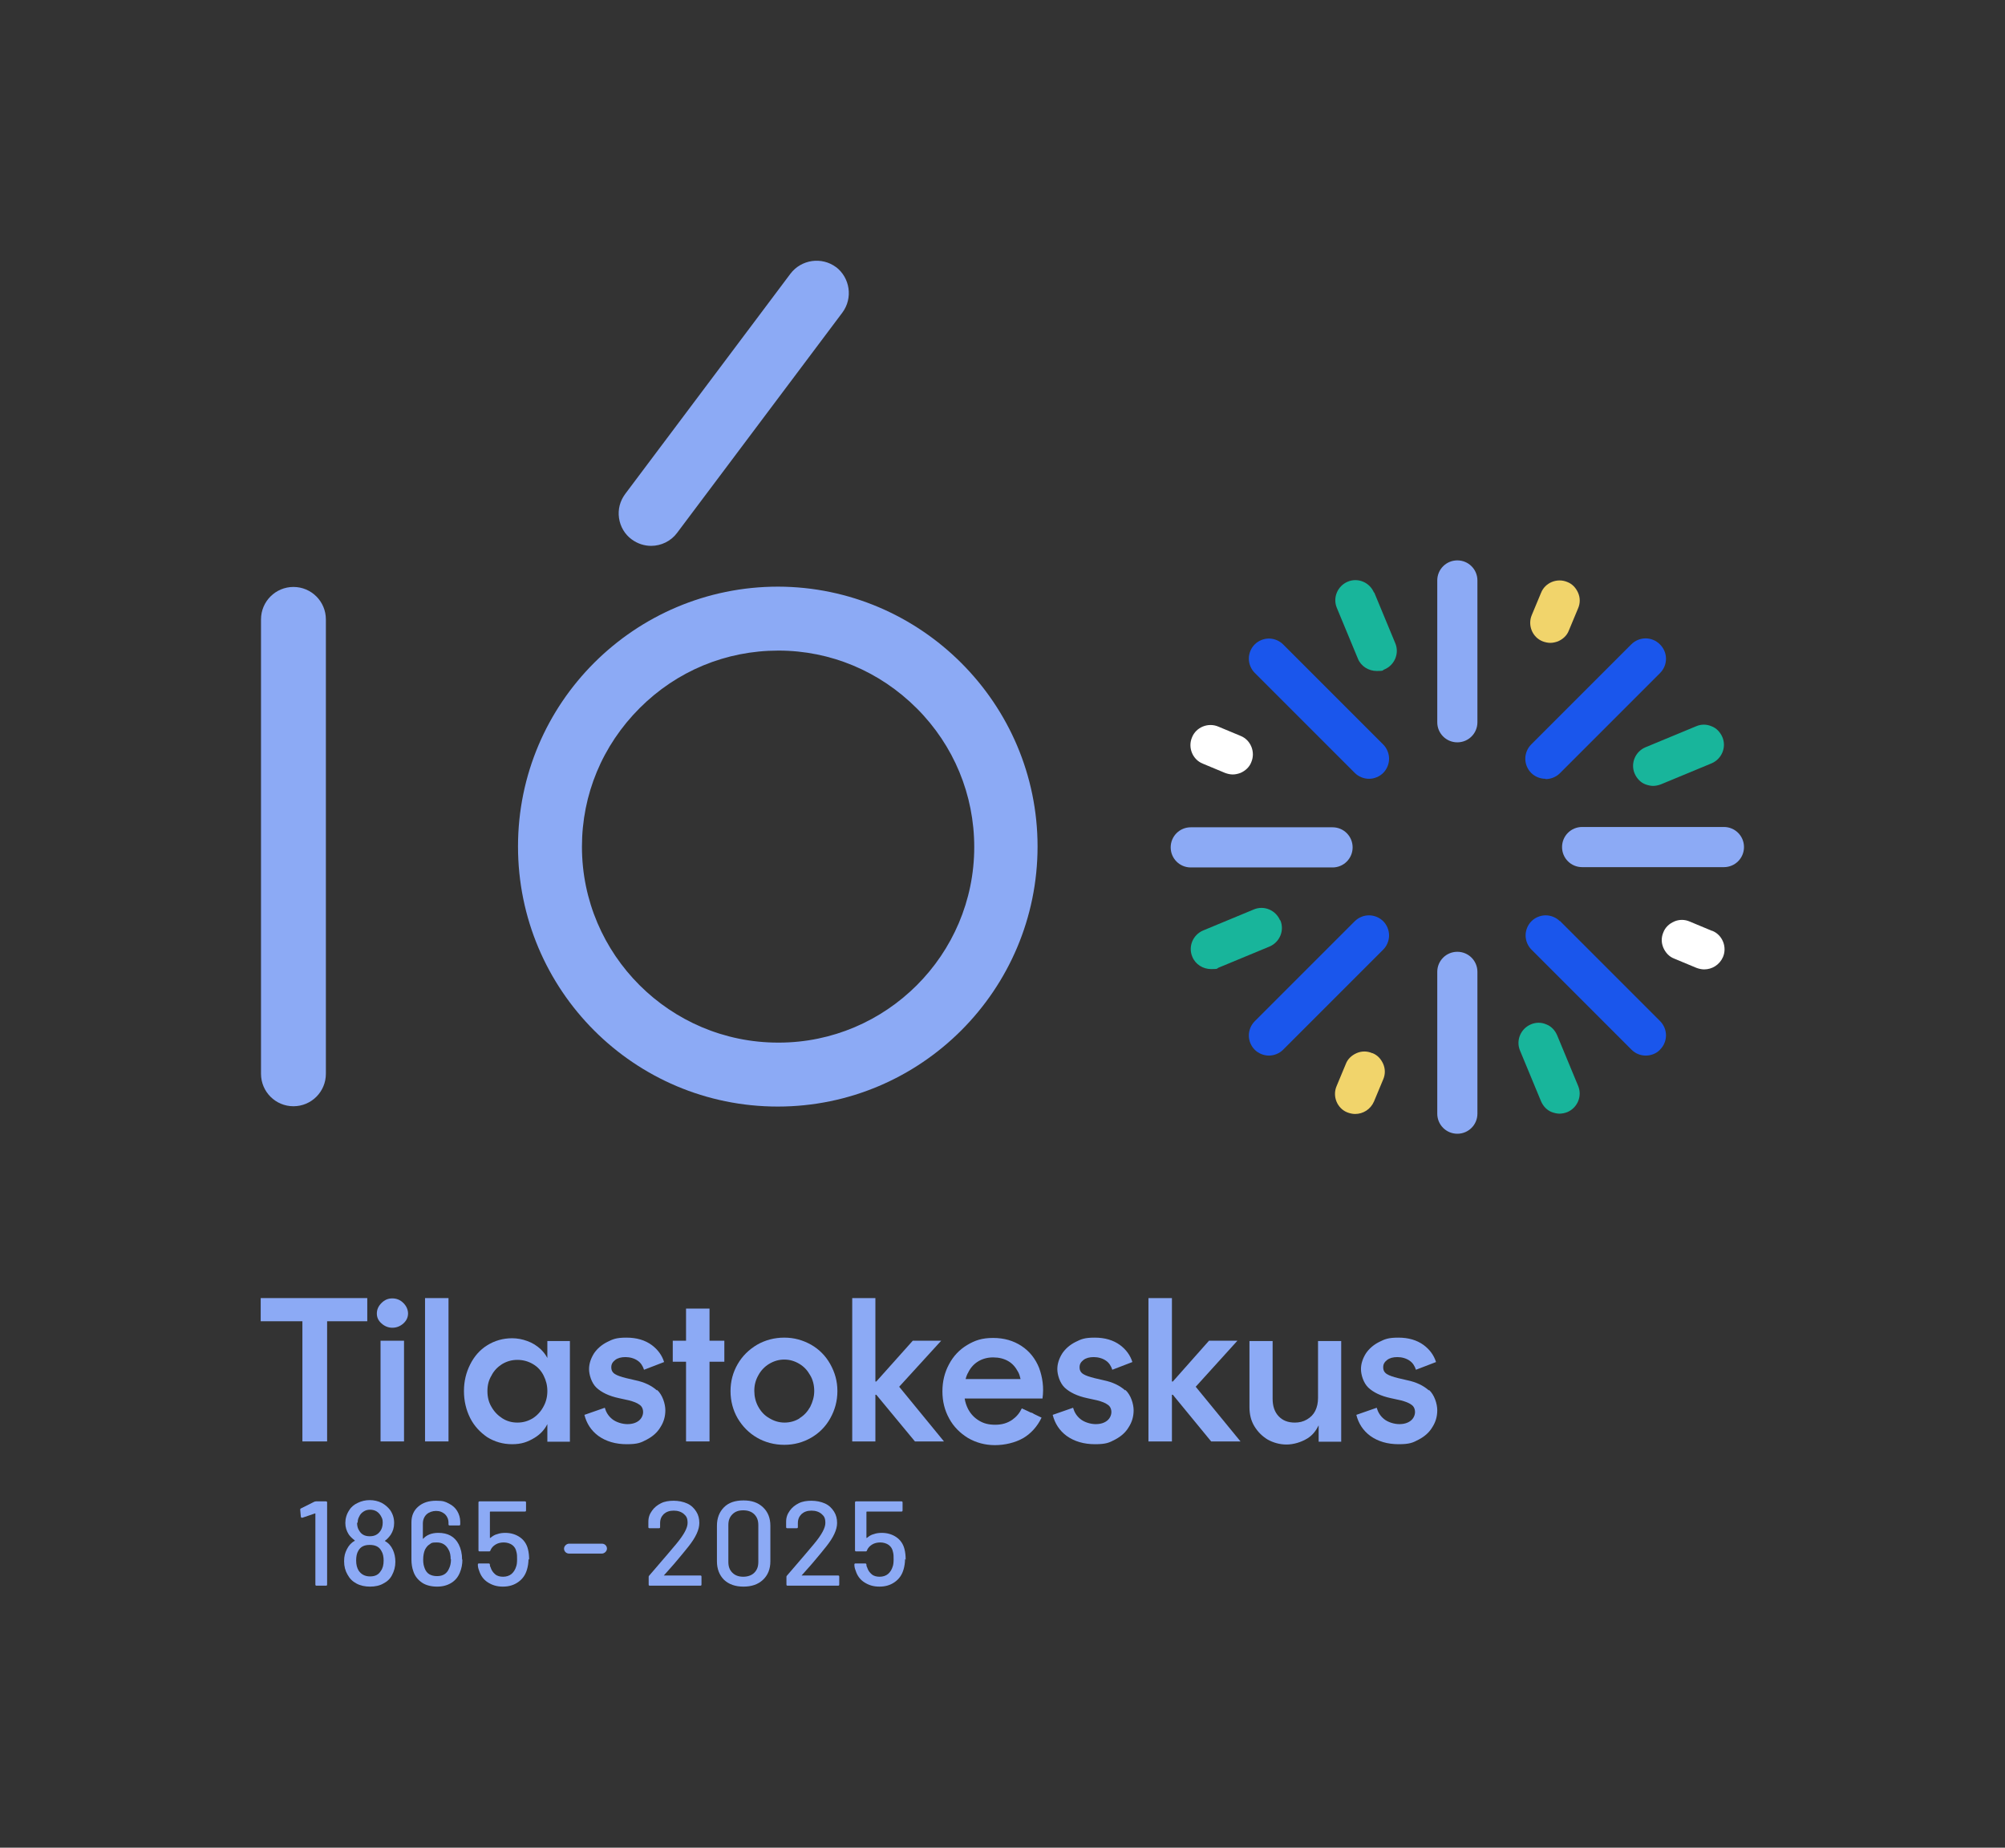 <?xml version="1.0" encoding="UTF-8"?>
<svg id="Tunnus" xmlns="http://www.w3.org/2000/svg" version="1.1" viewBox="0 0 649.1 598.1">
  <rect x="0" y="0" width="649.1" height="598.1" fill="#333333" stroke="none"/>
  <!-- Generator: Adobe Illustrator 29.1.0, SVG Export Plug-In . SVG Version: 2.1.0 Build 142)  -->
  <defs>
    <style>
      .st0 {
        fill: #8caaf5;
      }

      .st1 {
        fill: #18b59b;
      }

      .st2 {
        fill: #1a56ec;
      }

      .st3 {
        fill: #fff;
      }

      .st4 {
        fill: #f1d46b;
      }
    </style>
  </defs>
  <g>
    <path class="st0" d="M177.2,434v5.6c-.5-1-1.2-1.9-2.1-2.8-1.3-1.2-2.7-2.1-4.4-2.7-1.6-.6-3.3-.9-4.9-.9-3,0-5.7.8-8.1,2.3-2.4,1.5-4.2,3.6-5.5,6.2-1.3,2.6-2,5.4-2,8.6s.7,6.1,2,8.7c1.3,2.6,3.2,4.6,5.5,6.2,2.4,1.5,5.1,2.3,8.1,2.3s5-.7,7.3-2.1c1.8-1.1,3.2-2.6,4.1-4.4v5.7h7.3v-32.6h-7.3ZM172.5,459.1c-1.5.9-3.1,1.4-5,1.4s-3.5-.5-4.9-1.4c-1.4-.9-2.6-2.1-3.5-3.7-.9-1.5-1.3-3.2-1.3-5.1s.4-3.5,1.3-5c.8-1.6,2-2.8,3.4-3.7,1.5-.9,3.1-1.4,5-1.4s3.6.5,5.1,1.4c1.5.9,2.6,2.1,3.4,3.7.8,1.6,1.2,3.2,1.2,5s-.4,3.5-1.3,5.1c-.8,1.5-2,2.8-3.4,3.7Z"/>
    <path class="st0" d="M245.1,465.4c-2.6-1.5-4.7-3.6-6.3-6.3-1.5-2.6-2.3-5.6-2.3-8.8s.8-6.1,2.3-8.7c1.5-2.6,3.6-4.7,6.3-6.3,2.6-1.5,5.6-2.3,8.8-2.3s6,.8,8.7,2.3c2.6,1.5,4.7,3.6,6.2,6.3,1.5,2.7,2.3,5.5,2.3,8.7s-.8,6.1-2.3,8.8c-1.5,2.7-3.6,4.8-6.2,6.3-2.6,1.5-5.5,2.3-8.7,2.3s-6.2-.8-8.8-2.3ZM258.8,459.1c1.5-.9,2.6-2.1,3.5-3.7.8-1.6,1.3-3.3,1.3-5.1s-.4-3.6-1.3-5.1c-.9-1.6-2-2.8-3.5-3.7-1.5-.9-3.1-1.4-4.9-1.4s-3.4.5-4.9,1.4c-1.5.9-2.7,2.2-3.5,3.7-.9,1.6-1.3,3.2-1.3,5s.4,3.6,1.3,5.2c.9,1.6,2,2.8,3.6,3.7,1.5.9,3.1,1.4,4.9,1.4s3.5-.5,4.9-1.4Z"/>
    <path class="st0" d="M426.7,434v18.5c0,1.6-.3,3-.9,4.2-.6,1.2-1.5,2.1-2.7,2.8-1.2.7-2.5,1-3.9,1-2.3,0-4-.7-5.3-2.1-1.3-1.4-1.9-3.3-1.9-5.6v-18.7h-7.5v21.4c0,2.3.5,4.4,1.6,6.2,1.1,1.8,2.5,3.2,4.3,4.3,1.8,1,3.9,1.6,6.1,1.6s4.7-.7,6.8-2c1.6-1,2.7-2.4,3.6-4.2v5.3h7.3v-32.6h-7.5Z"/>
    <g>
      <rect class="st0" x="123.2" y="434" width="7.6" height="32.6"/>
      <path class="st0" d="M127,429.8c1.4,0,2.6-.5,3.6-1.4,1-.9,1.5-2,1.5-3.2s-.5-2.4-1.5-3.4c-1-1-2.2-1.5-3.6-1.5s-2.5.5-3.5,1.5c-1,1-1.5,2.1-1.5,3.4s.5,2.3,1.5,3.2c1,.9,2.2,1.4,3.5,1.4Z"/>
    </g>
    <path class="st0" d="M212.7,450.1c-1.8-1.6-4.1-2.7-7-3.3l-3-.7c-1.6-.4-2.8-.8-3.6-1.3-.8-.5-1.2-1.2-1.2-2.2s.4-1.7,1.3-2.4c.8-.6,1.9-.9,3.3-.9s2.9.4,4,1.2c1,.7,1.6,1.7,2,2.9l6.5-2.5c-.7-2.2-2-4-4-5.5-2.2-1.6-4.9-2.4-8.2-2.4s-4.4.5-6.2,1.4c-1.8.9-3.3,2.2-4.3,3.7-1,1.6-1.6,3.3-1.6,5.1s.8,4.5,2.4,6c1.6,1.5,4,2.7,7.3,3.4l3.2.7c1.5.4,2.6.8,3.4,1.4.8.5,1.2,1.4,1.2,2.4s-.5,2.1-1.4,2.8c-.9.7-2.1,1.1-3.7,1.1s-3.7-.6-5-1.7c-1.2-1-1.9-2.2-2.3-3.6l-6.6,2.3c.7,2.8,2.2,5.1,4.5,6.8,2.5,1.8,5.6,2.7,9.2,2.7s4.6-.5,6.5-1.5c1.9-1,3.4-2.3,4.4-4,1.1-1.7,1.6-3.5,1.6-5.5s-.9-5-2.7-6.6Z"/>
    <path class="st0" d="M364.3,450.1c-1.8-1.6-4.1-2.7-7-3.3l-3-.7c-1.6-.4-2.8-.8-3.6-1.3-.8-.5-1.2-1.2-1.2-2.2s.4-1.7,1.3-2.4c.8-.6,1.9-.9,3.3-.9s2.9.4,4,1.2c1,.7,1.6,1.7,2,2.9l6.5-2.5c-.7-2.2-2-4-4-5.5-2.2-1.6-4.9-2.4-8.2-2.4s-4.4.5-6.2,1.4c-1.8.9-3.3,2.2-4.3,3.7-1,1.6-1.6,3.3-1.6,5.1s.8,4.5,2.4,6c1.6,1.5,4,2.7,7.3,3.4l3.2.7c1.5.4,2.6.8,3.4,1.4.8.5,1.2,1.4,1.2,2.4s-.5,2.1-1.4,2.8c-.9.7-2.1,1.1-3.7,1.1s-3.7-.6-5-1.7c-1.2-1-1.9-2.2-2.3-3.6l-6.6,2.3c.7,2.8,2.2,5.1,4.5,6.8,2.5,1.8,5.6,2.7,9.2,2.7s4.6-.5,6.5-1.5c1.9-1,3.4-2.3,4.4-4,1.1-1.7,1.6-3.5,1.6-5.5s-.9-5-2.7-6.6Z"/>
    <path class="st0" d="M334.5,457.5c-.2,0-.3-.1-.5-.2,0,0-.1,0-.2,0l-3-1.4c-.7,1.5-1.7,2.7-3.1,3.7-1.6,1.1-3.4,1.6-5.5,1.6s-3.7-.4-5.2-1.3c-1.5-.9-2.7-2.1-3.6-3.8-.5-1-.9-2.1-1.1-3.4h25.2c.5-3.6,0-6.9-1.1-9.9-1.2-3-3.1-5.4-5.7-7.1-2.6-1.7-5.6-2.6-9.2-2.6s-5.9.8-8.4,2.3c-2.5,1.5-4.5,3.6-5.9,6.3-1.4,2.6-2.1,5.5-2.1,8.7s.7,6.1,2.2,8.8c1.4,2.6,3.5,4.7,6.1,6.3,2.6,1.5,5.5,2.3,8.7,2.3s6.6-.8,9.2-2.3c2.5-1.5,4.5-3.7,5.9-6.6l-2.7-1.3ZM313.3,444.6c.7-1.6,1.8-2.9,3.2-3.8,1.4-.9,3.1-1.4,5-1.4s3.5.4,4.9,1.2c1.4.8,2.4,2,3.2,3.5.4.7.6,1.5.8,2.3h-17.8c.2-.7.4-1.3.7-1.9Z"/>
    <path class="st0" d="M462.6,450.1c-1.8-1.6-4.1-2.7-7-3.3l-3-.7c-1.6-.4-2.8-.8-3.6-1.3-.8-.5-1.2-1.2-1.2-2.2s.4-1.7,1.3-2.4c.8-.6,1.9-.9,3.3-.9s2.9.4,4,1.2c1,.7,1.6,1.7,2,2.9l6.5-2.5c-.7-2.2-2-4-4-5.5-2.2-1.6-4.9-2.4-8.2-2.4s-4.4.5-6.2,1.4c-1.8.9-3.3,2.2-4.3,3.7-1,1.6-1.6,3.3-1.6,5.1s.8,4.5,2.4,6c1.6,1.5,4,2.7,7.3,3.4l3.2.7c1.5.4,2.6.8,3.4,1.4.8.5,1.2,1.4,1.2,2.4s-.5,2.1-1.4,2.8c-.9.7-2.1,1.1-3.7,1.1s-3.7-.6-5-1.7c-1.2-1-1.9-2.2-2.3-3.6l-6.6,2.3c.7,2.8,2.2,5.1,4.5,6.8,2.5,1.8,5.6,2.7,9.2,2.7s4.6-.5,6.5-1.5c1.9-1,3.4-2.3,4.4-4,1.1-1.7,1.6-3.5,1.6-5.5s-.9-5-2.7-6.6Z"/>
    <polygon class="st0" points="387.1 448.9 400.6 434 391.4 434 379.7 447.2 379.4 447.2 379.4 420.2 371.8 420.2 371.8 466.6 379.4 466.6 379.4 451.5 379.7 451.5 392.1 466.6 401.6 466.6 387.1 448.9"/>
    <polygon class="st0" points="304.7 434 295.5 434 283.7 447.2 283.4 447.2 283.4 420.2 275.9 420.2 275.9 466.6 283.4 466.6 283.4 451.5 283.7 451.5 296.2 466.6 305.6 466.6 291.1 448.9 304.7 434"/>
    <rect class="st0" x="137.6" y="420.2" width="7.6" height="46.4"/>
    <polygon class="st0" points="118.9 420.2 84.4 420.2 84.4 427.7 97.9 427.7 97.9 466.6 105.9 466.6 105.9 427.7 118.9 427.7 118.9 420.2"/>
    <polygon class="st0" points="234.5 434 229.7 434 229.7 423.6 222.1 423.6 222.1 434 217.8 434 217.8 440.8 222.1 440.8 222.1 466.6 229.7 466.6 229.7 440.8 234.5 440.8 234.5 434"/>
  </g>
  <g>
    <g>
      <path class="st0" d="M102.4,486h3.1c.3,0,.4.1.4.4v26.5c0,.3-.1.4-.4.4h-3c-.3,0-.4-.1-.4-.4v-22.9c0,0,0,0,0-.1,0,0,0,0-.1,0l-4.1,1.4c0,0-.1,0-.2,0-.2,0-.2-.1-.3-.3l-.2-2.2c0-.3,0-.4.2-.5l4.4-2.2c.2,0,.3-.1.5-.1Z"/>
      <path class="st0" d="M128,505.5c0,1.7-.4,3.1-1.1,4.4-.6,1.2-1.6,2.1-2.8,2.7-1.2.7-2.7,1-4.3,1s-3.1-.3-4.4-1c-1.3-.7-2.2-1.6-2.9-2.9-.7-1.2-1.1-2.6-1.1-4.3s.3-2.7.9-3.9c.6-1.2,1.4-2.1,2.5-2.7.1,0,.1-.1,0-.2-.8-.6-1.5-1.3-1.9-1.9-.7-1.1-1.1-2.3-1.1-3.7s.4-2.9,1.3-4.2c.6-1,1.6-1.8,2.7-2.3,1.2-.6,2.5-.9,3.9-.9s2.7.3,3.9.9c1.1.6,2,1.4,2.7,2.3.9,1.3,1.3,2.7,1.3,4.2s-.4,2.7-1.1,3.8c-.5.7-1.1,1.4-1.8,1.9-.1,0-.1.1,0,.2,1.1.6,1.9,1.5,2.5,2.8.5,1.1.8,2.4.8,3.9ZM124.2,505.2c0-1.2-.2-2.3-.7-3.1-.7-1.4-2-2-3.8-2s-3,.6-3.7,1.9c-.5.8-.7,1.9-.7,3.2s.3,2.4.8,3.2c.8,1.2,2,1.9,3.7,1.9s2.8-.6,3.5-1.8c.6-.8.9-1.9.9-3.4ZM115.6,492.9c0,1,.2,1.9.7,2.6.7,1.2,1.8,1.8,3.4,1.8s2.7-.6,3.5-1.8c.4-.6.7-1.5.7-2.6s-.2-1.4-.5-2c-.3-.6-.8-1.2-1.4-1.6-.6-.4-1.4-.6-2.2-.6s-1.5.2-2.1.6c-.6.4-1.1.9-1.4,1.6-.4.7-.5,1.3-.5,2Z"/>
      <path class="st0" d="M149.7,504.8c0,1.6-.3,3-.8,4.2-.6,1.5-1.5,2.6-2.8,3.4-1.3.8-2.8,1.2-4.6,1.2s-3.6-.4-4.9-1.3c-1.3-.9-2.3-2.1-2.8-3.7-.4-1.1-.6-2.4-.6-3.8v-12c0-2.1.7-3.8,2.2-5.1,1.5-1.3,3.4-1.9,5.8-1.9s2.9.3,4.1.9c1.2.6,2.1,1.4,2.7,2.4.6,1,1,2.2,1,3.5v.8c0,.3-.1.4-.4.4h-3c-.3,0-.4-.1-.4-.4v-.4c0-1.2-.4-2.1-1.1-2.8-.8-.7-1.7-1.1-2.9-1.1s-2.3.4-3.1,1.1c-.8.8-1.2,1.8-1.2,3v4.9c0,0,0,0,0,0,0,0,0,0,.1,0,1.1-1.2,2.7-1.9,4.9-1.9,3.1,0,5.3,1.2,6.6,3.7.7,1.4,1.1,3,1.1,5ZM145.9,504.8c0-1.3-.2-2.4-.7-3.2-.8-1.5-2-2.3-3.8-2.3s-1.7.2-2.3.6c-.7.4-1.1,1-1.5,1.7-.4.9-.6,2-.6,3.3s.2,2,.5,2.8c.3.8.8,1.5,1.5,1.9.7.4,1.5.6,2.5.6,1.9,0,3.2-.8,3.9-2.5.4-.8.6-1.8.6-3Z"/>
      <path class="st0" d="M171.1,504.7c0,1.2-.2,2.4-.5,3.4-.5,1.7-1.4,3-2.8,4-1.4,1-3,1.5-5,1.5s-3.5-.5-4.9-1.4c-1.4-.9-2.3-2.2-2.8-3.8-.3-.7-.4-1.4-.4-1.9h0c0-.3.1-.4.4-.4h3.1c.2,0,.4.1.4.4,0,.2,0,.5.2.8.3,1,.8,1.7,1.5,2.3.7.6,1.6.8,2.6.8s2-.3,2.7-.9,1.2-1.4,1.5-2.4c.2-.5.3-1.3.3-2.3s0-1.7-.2-2.4c-.2-1-.6-1.7-1.4-2.3-.7-.5-1.7-.8-2.7-.8s-1.9.2-2.7.7c-.8.5-1.3,1.1-1.6,1.8,0,.2-.2.4-.4.4h-3.1c-.3,0-.4-.1-.4-.4v-15.4c0-.3.1-.4.4-.4h14.6c.3,0,.4.1.4.4v2.5c0,.3-.1.4-.4.4h-11.1c-.1,0-.2,0-.2.2v8.2c0,.2,0,.2.2.1.6-.5,1.3-1,2.2-1.2.8-.3,1.7-.4,2.6-.4,1.8,0,3.4.5,4.7,1.4,1.3.9,2.2,2.2,2.6,3.8.3,1.1.4,2.3.4,3.5Z"/>
      <path class="st0" d="M214.9,510s0,0,.1,0h11.7c.3,0,.4.1.4.4v2.5c0,.3-.1.4-.4.4h-16.3c-.3,0-.4-.1-.4-.4v-2.4c0-.2,0-.3.2-.5.9-1,2.9-3.4,6.1-7.1l2.7-3.2c2.4-2.9,3.6-5.1,3.6-6.7s-.4-2.2-1.2-2.9c-.8-.7-1.9-1.1-3.3-1.1s-2.4.4-3.2,1.1c-.8.8-1.2,1.7-1.2,3v1.2c0,.3-.1.4-.4.4h-3c-.3,0-.4-.1-.4-.4v-1.7c0-1.4.4-2.5,1.2-3.6.7-1,1.7-1.8,2.9-2.4,1.2-.6,2.6-.8,4.1-.8s3.1.3,4.4.9,2.2,1.5,2.9,2.6c.7,1.1,1,2.3,1,3.7,0,2.2-1.2,4.7-3.5,7.6-1,1.3-2.3,2.8-3.7,4.5-1.4,1.7-2.9,3.3-4.3,4.9,0,0,0,0,0,.1Z"/>
      <path class="st0" d="M234.4,511.4c-1.5-1.5-2.3-3.5-2.3-6v-11.5c0-2.5.8-4.5,2.3-6s3.6-2.2,6.3-2.2,4.7.7,6.3,2.2c1.6,1.5,2.4,3.5,2.4,6v11.5c0,2.5-.8,4.5-2.4,6-1.6,1.5-3.7,2.2-6.3,2.2s-4.7-.7-6.3-2.2ZM244.2,509.1c.9-.9,1.3-2,1.3-3.5v-11.9c0-1.5-.4-2.6-1.3-3.5-.9-.9-2.1-1.3-3.6-1.3s-2.6.4-3.5,1.3c-.9.9-1.3,2-1.3,3.5v11.9c0,1.5.4,2.6,1.3,3.5.9.9,2.1,1.3,3.5,1.3s2.7-.4,3.6-1.3Z"/>
      <path class="st0" d="M259.5,510s0,0,.1,0h11.7c.3,0,.4.1.4.4v2.5c0,.3-.1.4-.4.4h-16.3c-.3,0-.4-.1-.4-.4v-2.4c0-.2,0-.3.2-.5.9-1,2.9-3.4,6.1-7.1l2.7-3.2c2.4-2.9,3.6-5.1,3.6-6.7s-.4-2.2-1.2-2.9c-.8-.7-1.9-1.1-3.3-1.1s-2.4.4-3.2,1.1c-.8.8-1.2,1.7-1.2,3v1.2c0,.3-.1.4-.4.4h-3c-.3,0-.4-.1-.4-.4v-1.7c0-1.4.4-2.5,1.2-3.6.7-1,1.7-1.8,2.9-2.4,1.2-.6,2.6-.8,4.1-.8s3.1.3,4.4.9,2.2,1.5,2.9,2.6c.7,1.1,1,2.3,1,3.7,0,2.2-1.2,4.7-3.5,7.6-1,1.3-2.3,2.8-3.7,4.5-1.4,1.7-2.9,3.3-4.3,4.9,0,0,0,0,0,.1Z"/>
      <path class="st0" d="M293,504.7c0,1.2-.2,2.4-.5,3.4-.5,1.7-1.4,3-2.8,4-1.4,1-3,1.5-5,1.5s-3.5-.5-4.9-1.4c-1.4-.9-2.3-2.2-2.8-3.8-.3-.7-.4-1.4-.4-1.9h0c0-.3.1-.4.4-.4h3.1c.2,0,.4.1.4.4,0,.2,0,.5.2.8.3,1,.8,1.7,1.5,2.3.7.6,1.6.8,2.6.8s2-.3,2.7-.9,1.2-1.4,1.5-2.4c.2-.5.3-1.3.3-2.3s0-1.7-.2-2.4c-.2-1-.6-1.7-1.4-2.3-.7-.5-1.7-.8-2.7-.8s-1.9.2-2.7.7c-.8.5-1.3,1.1-1.6,1.8,0,.2-.2.4-.4.4h-3.1c-.3,0-.4-.1-.4-.4v-15.4c0-.3.1-.4.4-.4h14.6c.3,0,.4.1.4.4v2.5c0,.3-.1.4-.4.4h-11.1c-.1,0-.2,0-.2.2v8.2c0,.2,0,.2.2.1.6-.5,1.3-1,2.2-1.2.8-.3,1.7-.4,2.6-.4,1.8,0,3.4.5,4.7,1.4,1.3.9,2.2,2.2,2.6,3.8.3,1.1.4,2.3.4,3.5Z"/>
    </g>
    <rect class="st0" x="188" y="494.4" width="3.2" height="13.9" rx="1.6" ry="1.6" transform="translate(690.9 311.7) rotate(90)"/>
  </g>
  <path class="st0" d="M95,190c-5.8,0-10.5,4.7-10.5,10.5v147.1c0,5.8,4.7,10.5,10.5,10.5s10.5-4.7,10.5-10.5v-147.1c0-5.8-4.7-10.5-10.5-10.5Z"/>
  <path class="st0" d="M251.9,189.9c-46.4,0-84.2,37.6-84.2,84.1,0,46.5,37.6,84.2,84.1,84.2,46.4,0,84.1-37.8,84.1-84.2,0-46.2-37.7-84-84-84.1ZM251.9,337.5h0c-35,0-63.5-28.5-63.5-63.4,0-16.9,6.6-32.8,18.7-44.9,12-12,27.9-18.6,44.9-18.6,16.9,0,32.8,6.7,44.8,18.7,12,12,18.6,28,18.6,44.9,0,34.9-28.5,63.3-63.3,63.3Z"/>
  <g>
    <path class="st0" d="M471.8,181.4c-3.6,0-6.5,2.9-6.5,6.5v45.9c0,3.6,2.9,6.5,6.5,6.5s6.5-2.9,6.5-6.5v-45.9c0-3.6-2.9-6.5-6.5-6.5Z"/>
    <path class="st0" d="M471.8,308.1c-3.6,0-6.5,2.9-6.5,6.5v45.9c0,3.6,2.9,6.5,6.5,6.5s6.5-2.9,6.5-6.5v-45.9c0-3.6-2.9-6.5-6.5-6.5Z"/>
    <path class="st2" d="M415.4,208.6c-1.2-1.2-2.9-1.9-4.6-1.9s-3.4.7-4.6,1.9c-1.2,1.2-1.9,2.9-1.9,4.6s.7,3.4,1.9,4.6l32.4,32.4c1.2,1.2,2.9,1.9,4.6,1.9s3.4-.7,4.6-1.9h0c1.2-1.2,1.9-2.9,1.9-4.6s-.7-3.4-1.9-4.6l-32.4-32.4Z"/>
    <path class="st2" d="M505,298.2c-1.2-1.2-2.9-1.9-4.6-1.9s-3.4.7-4.6,1.9c-1.2,1.2-1.9,2.9-1.9,4.6s.7,3.4,1.9,4.6l32.4,32.4c1.3,1.3,3,1.9,4.6,1.9s3.4-.6,4.6-1.9h0c2.6-2.6,2.6-6.7,0-9.3l-32.4-32.4Z"/>
    <path class="st2" d="M447.8,298.2c-1.2-1.2-2.9-1.9-4.6-1.9s-3.4.7-4.6,1.9l-32.4,32.4c-1.2,1.2-1.9,2.9-1.9,4.6s.7,3.4,1.9,4.6c1.2,1.2,2.9,1.9,4.6,1.9s3.4-.7,4.6-1.9l32.4-32.4c1.2-1.2,1.9-2.9,1.9-4.6s-.7-3.4-1.9-4.6h0Z"/>
    <path class="st2" d="M500.4,252.2c1.7,0,3.4-.7,4.6-1.9l32.4-32.4c2.6-2.6,2.6-6.7,0-9.3-2.6-2.6-6.7-2.6-9.3,0l-32.4,32.4c-1.2,1.2-1.9,2.9-1.9,4.6s.7,3.4,1.9,4.6c1.2,1.2,2.9,1.9,4.6,1.9Z"/>
    <path class="st1" d="M444.8,191.8c-1.4-3.3-5.2-4.9-8.5-3.5-3.3,1.4-4.9,5.2-3.5,8.5l6.8,16.4c1,2.5,3.5,4,6.1,4s1.7-.2,2.5-.5c3.3-1.4,4.9-5.2,3.5-8.5l-6.8-16.4Z"/>
    <path class="st1" d="M504.1,335.1c-.7-1.6-1.9-2.9-3.5-3.5-1.6-.7-3.4-.7-5,0-3.3,1.4-4.9,5.2-3.5,8.5l6.8,16.4c.7,1.6,1.9,2.9,3.5,3.5.8.3,1.7.5,2.5.5s1.7-.2,2.5-.5c3.3-1.4,4.9-5.2,3.5-8.5l-6.8-16.4Z"/>
    <path class="st1" d="M414.4,297.9c-1.4-3.3-5.2-4.9-8.5-3.5l-16.4,6.8c-3.3,1.4-4.9,5.2-3.5,8.5,1,2.5,3.5,4,6.1,4s1.7-.2,2.5-.5l16.4-6.8c3.3-1.4,4.9-5.2,3.5-8.5Z"/>
    <path class="st1" d="M529.2,250.4c.7,1.6,1.9,2.9,3.5,3.5.8.3,1.7.5,2.5.5s1.7-.2,2.5-.5l16.4-6.8c3.3-1.4,4.9-5.2,3.5-8.5-.7-1.6-1.9-2.9-3.5-3.5-1.6-.7-3.4-.7-5,0l-16.4,6.8c-3.3,1.4-4.9,5.2-3.5,8.5Z"/>
    <path class="st3" d="M554.2,301.3l-7.2-3c-1.6-.7-3.4-.7-5,0-1.6.7-2.9,1.9-3.5,3.5-.7,1.6-.7,3.4,0,5,.7,1.6,1.9,2.9,3.5,3.5l7.2,3c.8.3,1.7.5,2.5.5,2.6,0,5-1.5,6.1-4,1.4-3.3-.2-7.2-3.5-8.5Z"/>
    <path class="st3" d="M389.4,247.2l7.2,3c.8.3,1.7.5,2.5.5s1.7-.2,2.5-.5c1.6-.7,2.9-1.9,3.5-3.5,1.4-3.3-.2-7.2-3.5-8.5l-7.2-3c-3.3-1.4-7.2.2-8.5,3.5-1.4,3.3.2,7.2,3.5,8.5Z"/>
    <path class="st0" d="M558.1,267.7h-45.9c-3.6,0-6.5,2.9-6.5,6.5s2.9,6.5,6.5,6.5h45.9c3.6,0,6.5-2.9,6.5-6.5s-2.9-6.5-6.5-6.5Z"/>
    <path class="st0" d="M431.4,280.8c3.6,0,6.5-2.9,6.5-6.5s-2.9-6.5-6.5-6.5h-45.9c-3.6,0-6.5,2.9-6.5,6.5s2.9,6.5,6.5,6.5h45.9Z"/>
    <path class="st4" d="M444.2,340.9c-1.6-.7-3.4-.7-5,0-1.6.7-2.9,1.9-3.5,3.5l-3,7.2c-1.4,3.3.2,7.2,3.5,8.5.8.3,1.7.5,2.5.5,2.6,0,5-1.5,6.1-4l3-7.2c.7-1.6.7-3.4,0-5-.7-1.6-1.9-2.9-3.5-3.5Z"/>
    <path class="st4" d="M499.4,207.6c.8.3,1.7.5,2.5.5s1.7-.2,2.5-.5c1.6-.7,2.9-1.9,3.5-3.5l3-7.2c.7-1.6.7-3.4,0-5-.7-1.6-1.9-2.9-3.5-3.5-3.3-1.4-7.2.2-8.5,3.5l-3,7.2c-1.4,3.3.2,7.2,3.5,8.5Z"/>
  </g>
  <path class="st0" d="M270.7,86.5c-4.7-3.5-11.3-2.5-14.8,2.1l-53.5,71.3c-1.7,2.3-2.4,5-2,7.8s1.9,5.3,4.1,6.9c1.9,1.4,4.1,2.1,6.3,2.1,3.2,0,6.4-1.5,8.4-4.2l53.5-71.3c3.5-4.7,2.5-11.3-2.1-14.8Z"/>
</svg>
